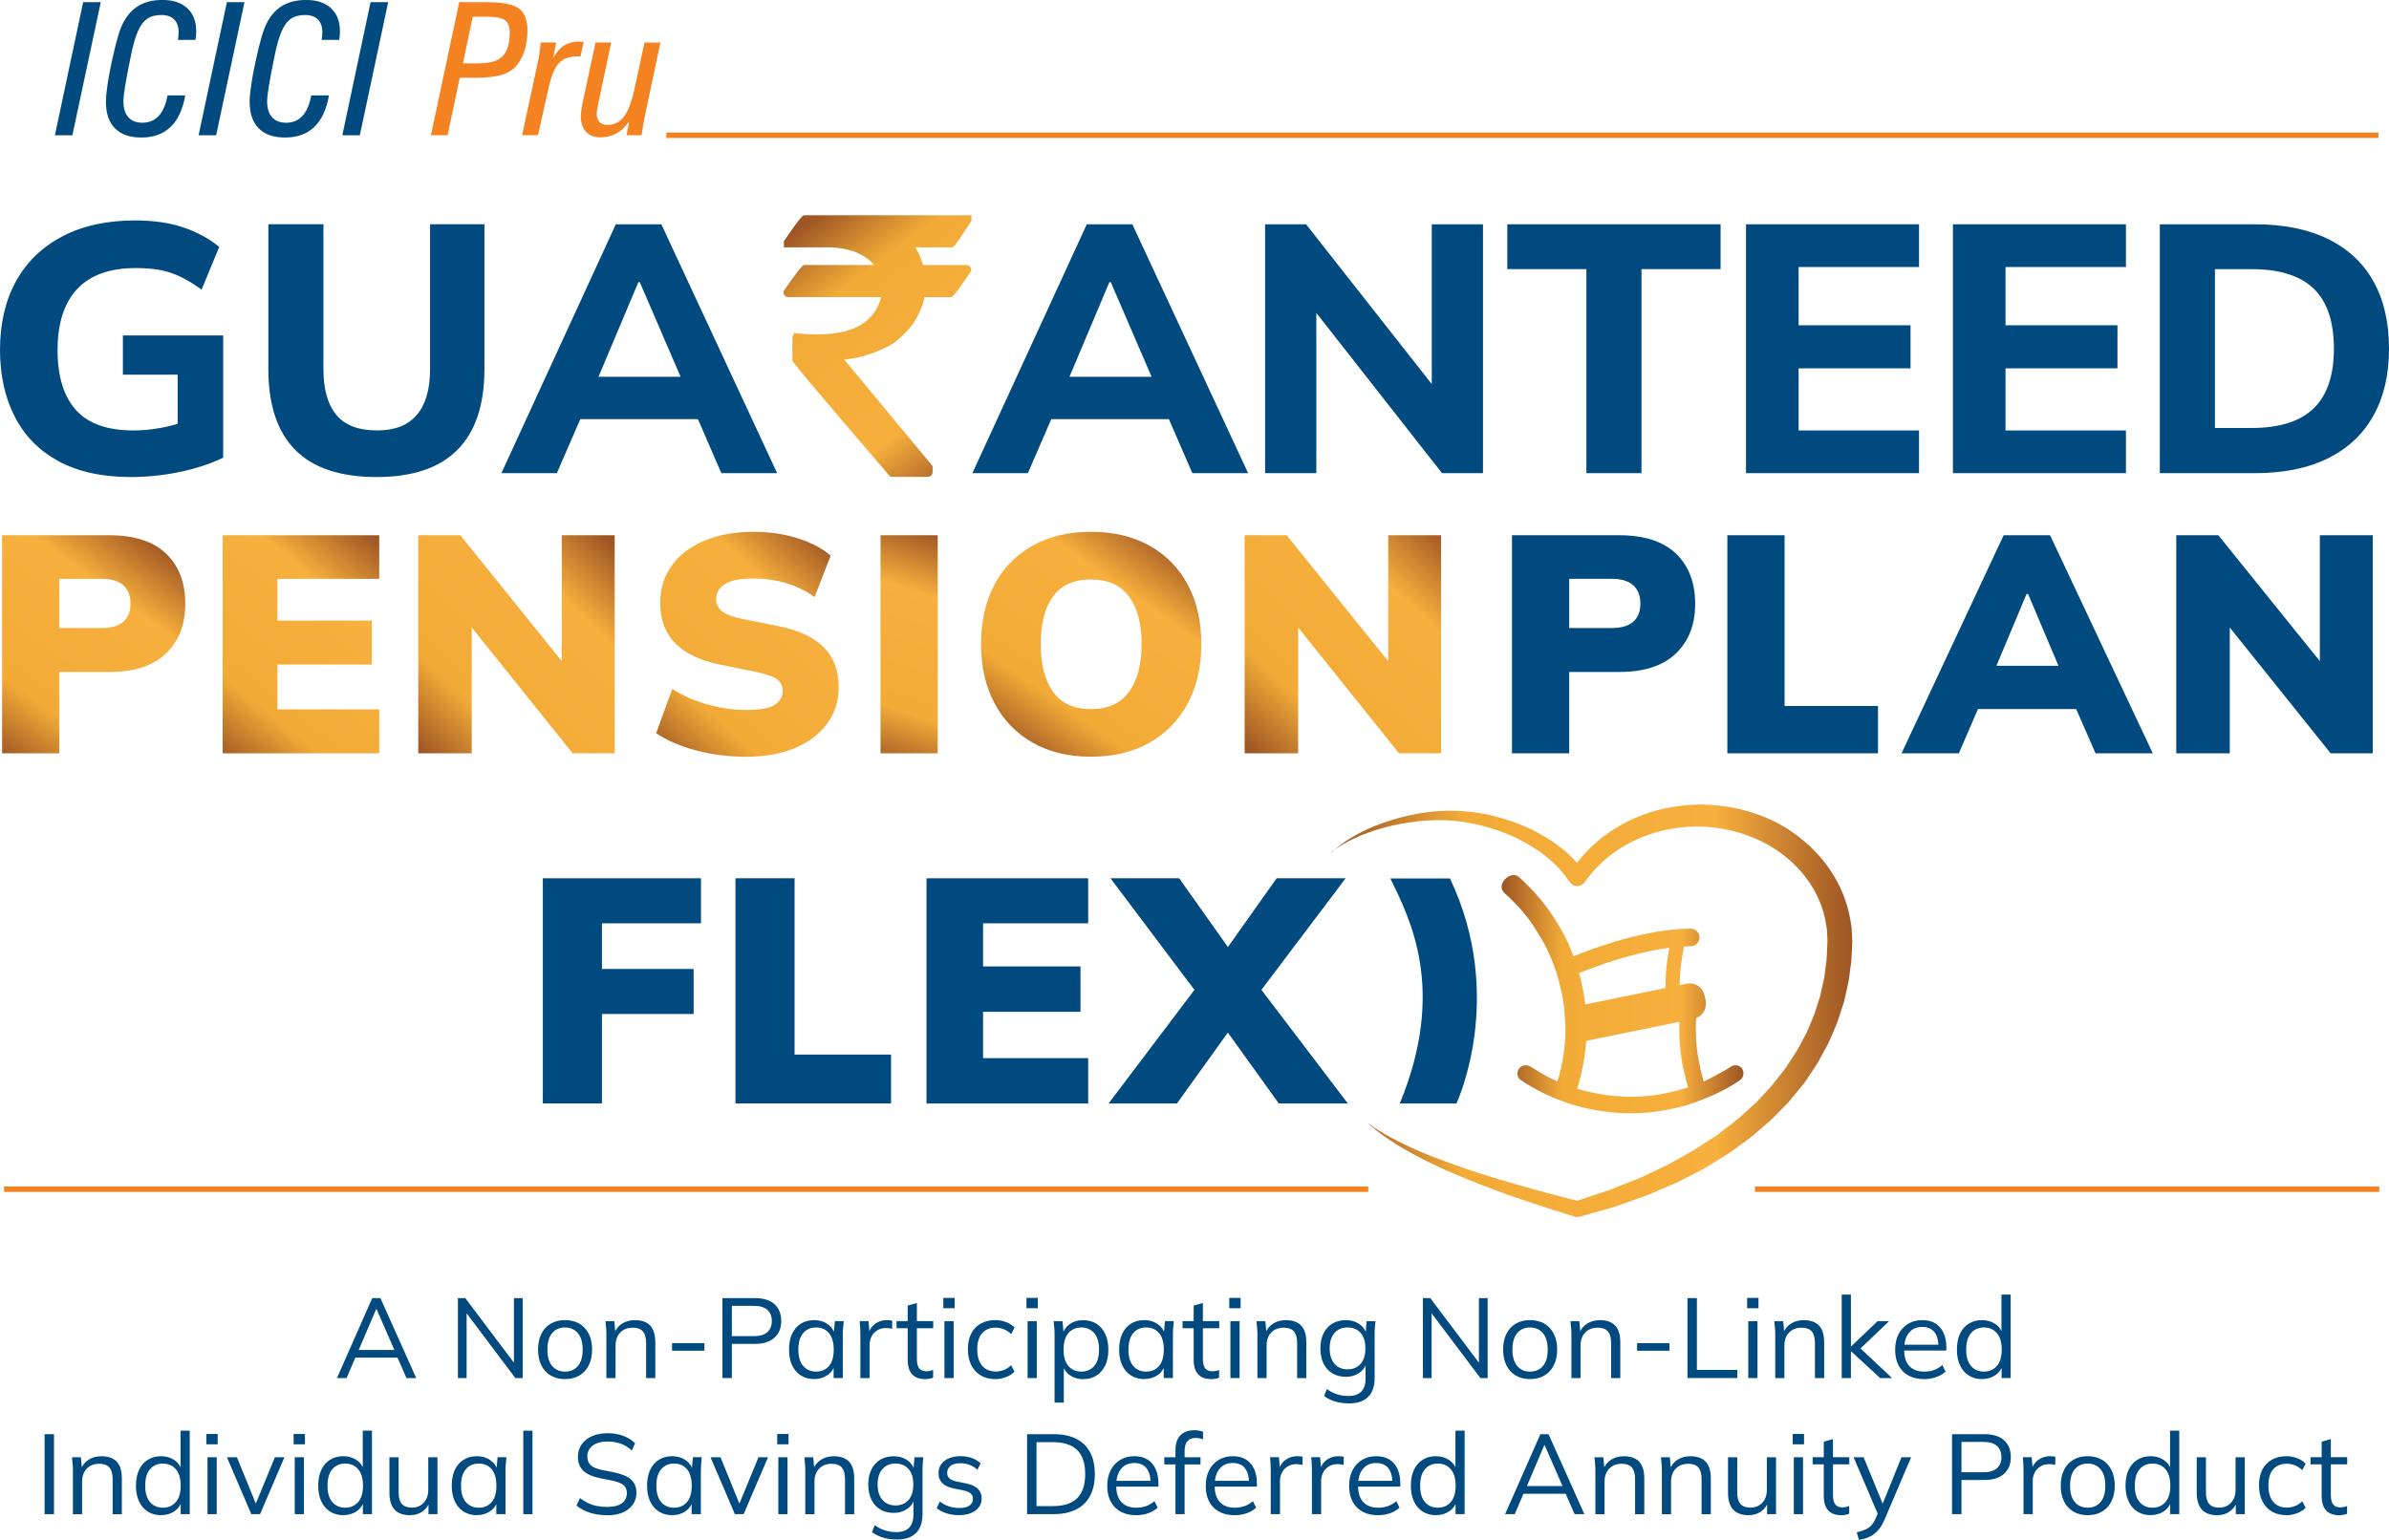 <?xml version="1.0" encoding="UTF-8"?>
<svg id="Layer_1" xmlns="http://www.w3.org/2000/svg" xmlns:xlink="http://www.w3.org/1999/xlink" viewBox="0 0 568.61 366.62">
  <defs>
    <style>
      .cls-1 {
        fill: url(#linear-gradient-2);
      }

      .cls-2 {
        fill: url(#linear-gradient-10);
      }

      .cls-3 {
        fill: #004a80;
      }

      .cls-4 {
        fill: url(#linear-gradient-4);
      }

      .cls-5 {
        fill: url(#linear-gradient-3);
      }

      .cls-6 {
        fill: url(#linear-gradient-5);
      }

      .cls-7 {
        fill: url(#linear-gradient-8);
      }

      .cls-8 {
        fill: url(#linear-gradient-7);
      }

      .cls-9 {
        fill: url(#linear-gradient-9);
      }

      .cls-10 {
        fill: url(#linear-gradient-6);
      }

      .cls-11 {
        fill: #f58220;
      }

      .cls-12 {
        fill: url(#linear-gradient);
      }
    </style>
    <linearGradient id="linear-gradient" x1="316.98" y1="240.66" x2="440.85" y2="240.66" gradientUnits="userSpaceOnUse">
      <stop offset="0" stop-color="#9d5524"/>
      <stop offset=".25" stop-color="#f2ab37"/>
      <stop offset=".74" stop-color="#f7af3d"/>
      <stop offset="1" stop-color="#9d5524"/>
    </linearGradient>
    <linearGradient id="linear-gradient-2" x1="357.42" y1="236.7" x2="415.04" y2="236.7" xlink:href="#linear-gradient"/>
    <linearGradient id="linear-gradient-3" x1="195.77" y1="49.83" x2="239.06" y2="107.55" gradientUnits="userSpaceOnUse">
      <stop offset="0" stop-color="#9d5524"/>
      <stop offset=".25" stop-color="#f2ab37"/>
      <stop offset=".74" stop-color="#f7af3d"/>
      <stop offset="1" stop-color="#9d5524"/>
    </linearGradient>
    <linearGradient id="linear-gradient-4" x1="-5.34" y1="176.4" x2="32.3" y2="124.85" xlink:href="#linear-gradient-3"/>
    <linearGradient id="linear-gradient-5" x1="50.59" y1="179.54" x2="91.09" y2="129.22" xlink:href="#linear-gradient-3"/>
    <linearGradient id="linear-gradient-6" x1="98.89" y1="178.05" x2="146.14" y2="129.57" xlink:href="#linear-gradient-3"/>
    <linearGradient id="linear-gradient-7" x1="155.27" y1="179.15" x2="198.84" y2="130.67" xlink:href="#linear-gradient-3"/>
    <linearGradient id="linear-gradient-8" x1="207" y1="181.72" x2="224.97" y2="127.45" xlink:href="#linear-gradient-3"/>
    <linearGradient id="linear-gradient-9" x1="241.61" y1="179.09" x2="277.81" y2="127.54" xlink:href="#linear-gradient-3"/>
    <linearGradient id="linear-gradient-10" x1="296.47" y1="178.03" x2="344.31" y2="127.13" xlink:href="#linear-gradient-3"/>
  </defs>
  <g>
    <rect class="cls-11" x=".97" y="282.48" width="324.7" height="1.29"/>
    <rect class="cls-11" x="417.7" y="282.48" width="148.59" height="1.29"/>
  </g>
  <g>
    <path class="cls-12" d="M316.98,202.94c.99-.92,2.03-1.8,3.17-2.55,1.11-.78,2.3-1.45,3.51-2.1.6-.32,1.22-.61,1.84-.91l1.89-.8c1.28-.5,2.57-.96,3.88-1.36,1.31-.4,2.64-.76,3.98-1.06,1.34-.3,2.7-.55,4.06-.73,1.37-.2,2.75-.31,4.14-.38l.55-.02h.51s1.01,0,1.01,0c.66-.02,1.37.03,2.08.07.71.03,1.41.08,2.1.17.69.08,1.39.13,2.07.26.69.12,1.38.21,2.06.35l2.04.47c1.34.36,2.69.75,4.01,1.22.67.21,1.31.49,1.97.74l.98.39.96.45c1.28.57,2.53,1.25,3.75,1.96.6.37,1.22.73,1.81,1.13.58.41,1.17.81,1.74,1.24l1.67,1.36,1.58,1.49.99,1.1.05-.06c1.87-2.41,4.06-4.57,6.5-6.38,3.19-2.43,6.82-4.25,10.62-5.52,3.82-1.22,7.81-1.85,11.81-1.93,3.82-.02,8.09.53,11.89,1.66,3.87,1.13,7.59,2.85,10.89,5.25,3.31,2.37,6.24,5.3,8.54,8.72,2.3,3.41,3.94,7.31,4.7,11.4.18,1.02.39,2.04.41,3.09l.09,1.55.02.39v.19s.02.05.02.05v.17s0,.09,0,.09l-.03.7c-.1,1.89-.09,3.67-.43,5.75l-.41,3.01c-.2.98-.43,1.93-.64,2.9l-.33,1.44-.17.72-.23.71-.92,2.82-.47,1.41-.58,1.36-1.17,2.72-.29.68-.35.65-.7,1.3-1.41,2.59c-1.04,1.66-2.17,3.28-3.25,4.91-1.23,1.53-2.47,3.04-3.72,4.54l-4.09,4.19-4.41,3.82c-1.51,1.21-3.11,2.3-4.66,3.46-.4.28-.78.58-1.18.84l-1.23.76-2.46,1.52c-.83.49-1.62,1.04-2.47,1.49l-2.56,1.32c-1.72.85-3.38,1.81-5.17,2.51l-5.27,2.26c-1.79.66-3.59,1.28-5.38,1.92l-2.69.95-2.74.79-5.48,1.54h-.04c-.15.05-.32.07-.47.07h-.17c-.14,0-.28-.03-.41-.07-4.35-1.33-8.69-2.71-13-4.18-2.16-.73-4.3-1.5-6.43-2.31-2.14-.79-4.26-1.62-6.37-2.49-1.05-.44-2.11-.86-3.15-1.32-1.05-.46-2.1-.89-3.12-1.39-1.03-.49-2.07-.95-3.09-1.48-1.01-.53-2.05-1-3.04-1.57-1-.56-2.02-1.07-2.99-1.67-.98-.58-1.96-1.17-2.9-1.83-.47-.32-.95-.62-1.41-.96l-1.36-1.03-.68-.52-.65-.56-1.28-1.12,1.38.99.69.49.73.44,1.44.89c.49.28.99.54,1.49.81.98.55,2,1.03,3.01,1.53,1,.52,2.05.95,3.07,1.42,1.02.47,2.08.87,3.12,1.3,1.04.44,2.1.81,3.16,1.21,1.05.41,2.12.77,3.17,1.16,1.06.39,2.13.74,3.2,1.1,2.14.72,4.29,1.4,6.45,2.05,1.08.33,2.16.66,3.25.96l3.25.94c4.16,1.19,8.35,2.29,12.55,3.34l4.86-1.63,2.63-.86,2.57-1.01c1.71-.68,3.43-1.34,5.13-2.05l4.98-2.36c1.69-.73,3.24-1.71,4.84-2.58l2.39-1.34c.8-.45,1.54-.98,2.31-1.47l2.29-1.49,1.14-.74c.37-.26.72-.55,1.08-.82,1.43-1.12,2.91-2.18,4.29-3.34l4.01-3.63,3.68-3.94,3.32-4.21c.97-1.5,1.98-2.97,2.92-4.48l1.25-2.35.63-1.18.31-.59.26-.61,1.03-2.45.52-1.23.41-1.27.8-2.53.2-.64.14-.65.29-1.3c.18-.86.39-1.73.56-2.59l.33-2.56c.3-1.63.27-3.61.38-5.46l.03-.7v-.09s0-.16,0,.09v-.04s-.01-.15-.01-.15l-.02-.31-.07-1.25c0-.84-.17-1.66-.31-2.48-.58-3.28-1.87-6.43-3.74-9.25-1.86-2.82-4.28-5.29-7.05-7.3-2.77-2.03-5.92-3.54-9.21-4.6-3.36-1.05-6.58-1.58-10.25-1.67-3.49-.01-6.99.46-10.33,1.45-3.32,1.03-6.56,2.46-9.4,4.48-2.88,1.97-5.37,4.47-7.38,7.31l-.06.08c-.4.57-1.05.87-1.7.86h-.07c-.72-.01-1.35-.37-1.74-.92l-.02-.02-1.06-1.51-1.19-1.43-1.31-1.35-1.41-1.27c-.49-.41-1-.79-1.5-1.19-.5-.39-1.05-.73-1.58-1.1-1.08-.7-2.18-1.38-3.33-1.96l-.86-.46-.89-.41c-.59-.27-1.17-.56-1.79-.78-1.2-.5-2.44-.92-3.68-1.33-1.26-.36-2.52-.71-3.79-.99-.64-.17-1.29-.25-1.93-.37-.65-.13-1.29-.22-1.93-.29-1.23-.18-2.69-.25-3.94-.3-1.31-.02-2.63,0-3.95.1-1.32.08-2.64.24-3.96.43-1.32.18-2.63.44-3.93.72-1.3.29-2.59.64-3.87,1.03l-1.9.64c-.62.24-1.26.46-1.87.72-1.23.52-2.46,1.06-3.63,1.73-1.19.63-2.29,1.4-3.37,2.23Z"/>
    <path class="cls-1" d="M414.78,254.59c-.36-.61-1-.98-1.72-.98-.38,0-.74.1-1.03.29l-.39.25c-.43.28-.86.56-1.3.8-1.17.65-2.38,1.3-3.7,1.99-.35.18-.71.34-1.08.5l-.07.03c-.04-.16-.09-.31-.13-.46-.19-.67-.37-1.31-.52-1.95-.19-.86-.36-1.72-.52-2.6l-.14-.74c-.08-.44-.15-.86-.2-1.21v-.02s0-.1,0-.1c-.02-.13-.04-.27-.06-.39-.06-.53-.1-1-.13-1.38-.18-2.35-.21-4.27-.1-6.06,0-.16,0-.18.24-.29,1.12-.52,1.81-1.41,2.04-2.65.2-1.09-.11-2.09-.41-3.06-.5-1.64-2.18-2.68-3.97-2.39-.39.06-.78.14-1.17.23l-.63.13c-.02-3.46.61-7.14,1.02-9.19.54-.03,1.07-.05,1.59-.05,1.16-.01,2.1-.96,2.09-2.12,0-1.16-.95-2.09-2.1-2.09h-.02c-10.58.08-22.59,4.44-27.89,6.59-.28-.74-.57-1.49-.87-2.24-.66-1.63-1.54-3.35-2.68-5.25-1.31-2.21-2.75-4.25-4.28-6.08-1.56-1.87-3.28-3.65-5.11-5.29-.52-.46-1.14-.6-1.83-.41-.75.2-1.38.67-1.86,1.39-.71,1.08-.57,2.16.4,2.99.97.83,1.86,1.76,2.73,2.66,1.41,1.47,2.66,3,3.7,4.55,1.06,1.59,1.96,3.05,2.74,4.45.71,1.28,1.32,2.67,1.84,3.87.48,1.14.9,2.28,1.25,3.41.39,1.26.74,2.6,1.07,4.08.3,1.33.5,2.5.63,3.56.13,1.11.2,2.26.28,3.37l.11,1.69c0,4.62-.62,8.9-1.89,13.05-.19-.1-.39-.19-.59-.28-.79-.37-1.54-.73-2.27-1.13-.91-.5-1.82-1.05-2.7-1.59l-.99-.59c-.86-.52-2.05-.27-2.64.54-.3.41-.42.98-.33,1.51.08.48.33.88.69,1.14.77.54,1.56,1.05,2.35,1.5,2.01,1.17,3.9,2.11,5.79,2.88l.68.27v.02s2.09.76,2.09.76c.07.03.15.06.21.08l.19.06h0l.56.18c.21.07.41.13.6.18l.16.05c.16.05.32.1.48.14l.28.07c.89.25,1.81.5,2.73.7,1.1.23,2.2.42,3.24.56l.35.04c1.39.18,2.82.37,4.24.44.76.03,1.54.05,2.29.05h0c2.02,0,4.04-.13,6-.4,1.59-.22,3.19-.51,4.76-.87,1.58-.36,2.99-.77,4.3-1.23,1.73-.62,3.46-1.32,5.13-2.08,1.89-.86,3.78-1.92,5.76-3.25.87-.59,1.16-1.77.64-2.65ZM375.39,259.21l.2-.69c.23-.78.47-1.58.65-2.39.4-1.76.67-3.12.87-4.4.14-.87.23-1.75.31-2.61.05-.46.09-.93.12-1.31.9-.2,1.8-.38,2.71-.56l1.75-.35c.79-.15,1.57-.31,2.36-.47.44-.09.88-.19,1.32-.28.49-.1.98-.21,1.47-.31.59-.12,1.17-.24,1.76-.35l2.64-.54c.54-.11,1.08-.22,1.62-.34l1.58-.32c.74-.15,1.47-.3,2.21-.44.66-.14,1.33-.28,1.99-.42l.77-.17c-.09,2.63.02,5.1.33,7.54.02.15.05.36.08.59l.16,1.13.02-.02c0,.05.02.1.03.15h-.03s.14.76.14.76c.05.28.1.56.16.84l.14.6s.02.09.03.1c.25,1.04.5,2.09.76,3.13.06.27.16.52.25.79v.02c-.43.12-.87.25-1.3.37-1.02.29-2.08.58-3.12.83-1.11.26-2.29.48-3.53.64-2.66.35-5.04.47-7.44.34-1.58-.09-2.99-.22-4.31-.39-1.36-.19-2.75-.49-3.98-.75-.66-.14-1.34-.33-1.99-.51l-.75-.21s0,0,0,0ZM396.44,235.21c-.59.12-1.18.25-1.78.37l-3.12.64c-.52.11-1.04.21-1.57.32-.49.1-.97.21-1.46.3-.51.11-1.02.22-1.53.32l-9.7,1.98c-.02-.15-.03-.3-.04-.45-.04-.35-.07-.71-.13-1.05l-.11-.6c-.2-1.18-.42-2.4-.69-3.58-.14-.59-.29-1.18-.47-1.79,4.09-1.66,12.9-4.93,21.47-6.02-.45,2.41-.98,6.06-.88,9.54Z"/>
    <path class="cls-3" d="M330.92,209.14c4.63,9.54,13.46,26.37,2.25,53.57h13.48s11.92-25.25-1.54-53.57h-14.18Z"/>
  </g>
  <rect class="cls-11" x="158.59" y="31.56" width="407.51" height="1.29"/>
  <g>
    <g>
      <path class="cls-3" d="M13.07,32.2L19.79.52h4.19l-6.75,31.69h-4.17Z"/>
      <path class="cls-3" d="M44.09,22.71c-.59,3.34-1.75,5.84-3.5,7.52-1.75,1.68-4.07,2.51-6.96,2.51-2.74,0-4.82-.73-6.26-2.18-1.44-1.45-2.16-3.56-2.16-6.33,0-1.02.12-2.35.37-4.01.24-1.65.59-3.54,1.05-5.66.52-2.39,1-4.34,1.44-5.84.44-1.5.89-2.65,1.33-3.44.96-1.79,2.2-3.12,3.72-3.99,1.52-.87,3.37-1.3,5.56-1.3,2.52,0,4.49.66,5.9,1.97,1.41,1.31,2.12,3.13,2.12,5.47,0,.37-.01.72-.04,1.05-.03.33-.07.67-.13,1.01h-4.19c.06-.3.1-.6.13-.89.03-.29.04-.6.04-.91,0-1.33-.35-2.35-1.06-3.06-.71-.71-1.73-1.06-3.06-1.06s-2.5.3-3.36.9c-.87.6-1.61,1.6-2.22,3.01-.29.6-.58,1.44-.88,2.51s-.59,2.34-.88,3.78c-.62,3.01-1.05,5.31-1.3,6.9-.25,1.59-.38,2.75-.38,3.48,0,1.63.39,2.89,1.17,3.76.78.87,1.9,1.31,3.36,1.31,1.59,0,2.89-.55,3.89-1.64,1-1.1,1.7-2.72,2.08-4.87h4.23Z"/>
      <path class="cls-3" d="M47.27,32.2L54,.52h4.19l-6.75,31.69h-4.17Z"/>
      <path class="cls-3" d="M78.3,22.71c-.59,3.34-1.75,5.84-3.5,7.52-1.75,1.68-4.07,2.51-6.96,2.51-2.74,0-4.82-.73-6.26-2.18-1.44-1.45-2.16-3.56-2.16-6.33,0-1.02.12-2.35.37-4.01.24-1.65.59-3.54,1.05-5.66.52-2.39,1-4.34,1.44-5.84.44-1.5.89-2.65,1.33-3.44.96-1.79,2.2-3.12,3.72-3.99,1.52-.87,3.37-1.3,5.56-1.3,2.52,0,4.49.66,5.9,1.97,1.41,1.31,2.12,3.13,2.12,5.47,0,.37-.01.72-.04,1.05-.03.33-.07.67-.13,1.01h-4.19c.06-.3.1-.6.13-.89.03-.29.04-.6.04-.91,0-1.33-.35-2.35-1.06-3.06-.71-.71-1.73-1.06-3.06-1.06s-2.5.3-3.36.9c-.87.6-1.61,1.6-2.22,3.01-.29.6-.58,1.44-.88,2.51s-.59,2.34-.88,3.78c-.62,3.01-1.05,5.31-1.3,6.9-.25,1.59-.38,2.75-.38,3.48,0,1.63.39,2.89,1.17,3.76.78.87,1.9,1.31,3.36,1.31,1.59,0,2.89-.55,3.89-1.64,1-1.1,1.7-2.72,2.08-4.87h4.23Z"/>
      <path class="cls-3" d="M81.48,32.2L88.2.52h4.19l-6.75,31.69h-4.17Z"/>
      <path class="cls-11" d="M102.57,32.2L109.3.52h6.51c3.75,0,6.31.5,7.68,1.49,1.37,1,2.05,2.75,2.05,5.25,0,1.63-.2,3.14-.61,4.52-.41,1.38-1,2.57-1.77,3.58-.87,1.13-2.08,1.94-3.61,2.43-1.53.49-3.75.73-6.64.73h-3.48l-2.9,13.69h-3.95ZM110.18,15.08h3.74c2.69,0,4.6-.57,5.71-1.7,1.12-1.13,1.68-3.03,1.68-5.69,0-1.36-.38-2.32-1.13-2.87-.75-.55-2.11-.83-4.07-.83h-3.59l-2.34,11.09Z"/>
      <path class="cls-11" d="M124.27,32.2l3.7-17.21c.14-.66.28-1.38.4-2.16.12-.78.24-1.69.35-2.72h3.65l-.67,3.7c.72-1.35,1.56-2.33,2.55-2.96.98-.63,2.14-.95,3.49-.95.21,0,.57.02,1.05.06.06.01.1.02.13.02l-.75,3.44h-.69c-1.95,0-3.43.54-4.44,1.61s-1.84,3.06-2.48,5.95l-2.51,11.21h-3.78Z"/>
      <path class="cls-11" d="M157.19,10.12l-3.61,17.04c-.13.57-.26,1.22-.39,1.96-.13.73-.29,1.76-.49,3.09h-3.57l.58-3.27c-.86,1.26-1.85,2.2-2.99,2.83-1.13.62-2.41.93-3.85.93s-2.6-.44-3.41-1.32c-.81-.88-1.21-2.13-1.21-3.75,0-.36.03-.79.1-1.3.06-.51.17-1.11.31-1.79l3.07-14.42h3.74l-3.12,14.74c-.11.57-.2,1.02-.25,1.34-.05.32-.08.59-.08.81,0,.9.22,1.58.66,2.04.44.46,1.07.69,1.9.69,1.66,0,2.99-.68,4-2.05,1-1.37,1.85-3.73,2.56-7.1l2.26-10.46h3.78Z"/>
    </g>
    <path class="cls-5" d="M226.99,58.69c.21-.17.56-.46,4.08-5.88l.15-.32v-1.24h-39.86q-.63,0-4.63,5.96l-.16.24v1.45h11.23c1.62,0,3.48.34,5.47.98,2.11.83,3.71,1.91,4.77,3.21h-16.67q-.58,0-4.71,5.99l-.17.24v.3c0,.64.48,1.12,1.12,1.12h22.09c-.07.41-.18.81-.35,1.21-1.94,5.16-6.84,7.67-15,7.67-1.75,0-3.3-.09-4.6-.27l-.73-.1-.43,1.06v5.57q0,.47,23.04,27.31l.29.33h8.89c.66,0,1.16-.48,1.16-1.11v-1.44l-19.44-23.45c-.75-.86-1.26-1.48-1.61-1.92,3.08-.24,6.29-1.16,9.53-2.71,2.19-.88,4.4-2.7,6.81-5.68,1.53-2.46,2.44-4.59,2.77-6.46h6.36q.59,0,4.6-6.01l.16-.24v-.29c0-.42-.25-.95-.96-1.1l-10.52-.02c-.4-1.54-1-2.95-1.78-4.2h8.85l.26-.22Z"/>
    <path class="cls-4" d="M.5,179.35v-51.92h25.48c5.99,0,10.5,1.46,13.55,4.38,3.05,2.92,4.57,6.88,4.57,11.89s-1.52,8.91-4.57,11.86c-3.05,2.95-7.56,4.42-13.55,4.42h-11.86v19.37H.5ZM14.12,149.52h10.09c2.31,0,4.02-.5,5.16-1.51,1.13-1,1.69-2.44,1.69-4.31s-.56-3.31-1.69-4.34c-1.13-1.03-2.85-1.55-5.16-1.55h-10.09v11.71Z"/>
    <path class="cls-6" d="M53,179.35v-51.92h37.26v10.38h-24.23v9.94h22.46v10.46h-22.46v10.68h24.23v10.46h-37.26Z"/>
    <path class="cls-10" d="M99.55,179.35v-51.92h10.01l26.29,32.62h-2.14v-32.62h12.59v51.92h-10.01l-26.14-32.62h2.13v32.62h-12.74Z"/>
    <path class="cls-8" d="M177.53,180.16c-4.17,0-8.14-.5-11.89-1.51-3.76-1.01-6.91-2.37-9.47-4.09l3.83-10.53c1.62,1.03,3.39,1.92,5.3,2.65,1.91.73,3.91,1.31,6,1.73,2.08.42,4.21.63,6.37.63,3.24,0,5.49-.41,6.74-1.25,1.25-.83,1.88-1.91,1.88-3.24,0-1.18-.42-2.1-1.25-2.76-.84-.66-2.41-1.24-4.71-1.73l-8.98-1.84c-4.76-.98-8.32-2.69-10.68-5.12-2.36-2.43-3.53-5.61-3.53-9.54,0-3.43.92-6.42,2.76-8.95,1.84-2.53,4.43-4.49,7.77-5.89,3.34-1.4,7.24-2.1,11.71-2.1,3.68,0,7.14.5,10.38,1.51,3.24,1.01,5.89,2.39,7.95,4.16l-3.83,9.87c-1.96-1.42-4.17-2.52-6.63-3.28-2.46-.76-5.18-1.14-8.18-1.14s-4.99.43-6.44,1.29c-1.45.86-2.17,2.07-2.17,3.65,0,1.08.43,2,1.29,2.76.86.76,2.44,1.39,4.75,1.88l8.84,1.77c4.76.93,8.33,2.6,10.71,5.01,2.38,2.41,3.57,5.55,3.57,9.43,0,3.34-.92,6.26-2.76,8.76-1.84,2.5-4.41,4.45-7.69,5.82-3.29,1.37-7.17,2.06-11.63,2.06Z"/>
    <path class="cls-7" d="M209.57,179.35v-51.92h13.62v51.92h-13.62Z"/>
    <path class="cls-9" d="M233.5,153.35c0-5.4,1.05-10.1,3.16-14.1,2.11-4,5.13-7.11,9.06-9.32,3.93-2.21,8.57-3.31,13.92-3.31s10.06,1.1,13.99,3.31c3.93,2.21,6.96,5.32,9.1,9.32,2.14,4,3.2,8.7,3.2,14.1s-1.07,10.04-3.2,14.06c-2.13,4.03-5.17,7.16-9.1,9.39-3.93,2.24-8.59,3.35-13.99,3.35s-9.98-1.12-13.88-3.35c-3.9-2.23-6.92-5.36-9.06-9.39-2.14-4.03-3.2-8.71-3.2-14.06ZM247.71,153.35c0,4.86.98,8.65,2.95,11.38,1.96,2.72,4.96,4.09,8.98,4.09s7.05-1.36,9.06-4.09c2.01-2.73,3.02-6.52,3.02-11.38s-1.01-8.64-3.02-11.34c-2.01-2.7-5.04-4.05-9.06-4.05s-7.02,1.34-8.98,4.01c-1.96,2.68-2.95,6.47-2.95,11.38Z"/>
    <path class="cls-2" d="M296.24,179.35v-51.92h10.01l26.29,32.62h-2.13v-32.62h12.59v51.92h-10.02l-26.14-32.62h2.14v32.62h-12.74Z"/>
    <g>
      <path class="cls-3" d="M359.87,179.35v-51.92h25.48c5.99,0,10.51,1.46,13.55,4.38,3.04,2.92,4.57,6.89,4.57,11.89s-1.52,8.91-4.57,11.86c-3.04,2.95-7.56,4.42-13.55,4.42h-11.86v19.37h-13.62ZM373.49,149.52h10.09c2.31,0,4.03-.5,5.16-1.51,1.13-1.01,1.69-2.44,1.69-4.31s-.56-3.31-1.69-4.35c-1.13-1.03-2.85-1.55-5.16-1.55h-10.09v11.71Z"/>
      <path class="cls-3" d="M411.13,179.35v-51.92h13.62v40.65h22.24v11.27h-35.86Z"/>
      <path class="cls-3" d="M452.59,179.35l24.3-51.92h11.05l24.45,51.92h-13.62l-6.26-14.29,5.23,3.75h-30.49l5.16-3.75-6.19,14.29h-13.62ZM482.34,141.42l-8.62,20.55-2.06-3.46h21.58l-1.84,3.46-8.69-20.55h-.37Z"/>
      <path class="cls-3" d="M517.98,179.35v-51.92h10.01l26.29,32.62h-2.13v-32.62h12.59v51.92h-10.02l-26.14-32.62h2.13v32.62h-12.74Z"/>
    </g>
    <g>
      <path class="cls-3" d="M31.09,113.57c-6.78,0-12.48-1.25-17.1-3.74-4.62-2.49-8.11-6.02-10.46-10.59-2.35-4.57-3.53-9.9-3.53-16.01s1.27-11.71,3.82-16.3c2.55-4.59,6.23-8.15,11.05-10.67,4.82-2.52,10.59-3.78,17.31-3.78,4.31,0,8.11.55,11.39,1.64,3.28,1.09,6.15,2.65,8.61,4.66l-4.2,10.17c-1.79-1.29-3.47-2.31-5.04-3.07-1.57-.76-3.19-1.29-4.87-1.6-1.68-.31-3.61-.46-5.8-.46-6.16,0-10.8,1.67-13.91,5-3.11,3.33-4.66,8.17-4.66,14.5s1.46,11.04,4.37,14.29c2.91,3.25,7.48,4.87,13.7,4.87,2.07,0,4.2-.2,6.39-.59,2.18-.39,4.34-.98,6.47-1.76l-2.35,5.04v-15.97h-13.03v-9.33h23.87v29.08c-2.97,1.46-6.4,2.59-10.29,3.4-3.89.81-7.8,1.22-11.72,1.22Z"/>
      <path class="cls-3" d="M89.67,113.57c-8.69,0-15.16-2.16-19.41-6.47-4.26-4.31-6.39-10.73-6.39-19.25v-34.46h13.11v34.54c0,4.76,1.02,8.38,3.07,10.84,2.04,2.47,5.25,3.7,9.62,3.7s7.44-1.23,9.54-3.7c2.1-2.46,3.15-6.08,3.15-10.84v-34.54h12.94v34.46c0,8.52-2.14,14.93-6.43,19.25-4.29,4.31-10.69,6.47-19.2,6.47Z"/>
      <path class="cls-3" d="M119.34,112.65l27.23-59.25h10.84l27.56,59.25h-13.28l-7.14-16.47,5.13,3.61h-35.21l5.21-3.61-7.14,16.47h-13.19ZM151.94,67.18l-10.84,25.72-2.27-3.19h26.47l-1.93,3.19-11.09-25.72h-.34Z"/>
    </g>
    <g>
      <path class="cls-3" d="M231.44,112.65l27.23-59.25h10.84l27.56,59.25h-13.28l-7.14-16.47,5.13,3.61h-35.21l5.21-3.61-7.14,16.47h-13.19ZM264.04,67.18l-10.84,25.72-2.27-3.19h26.47l-1.93,3.19-11.09-25.72h-.34Z"/>
      <path class="cls-3" d="M301.11,112.65v-59.25h9.75l32.19,40.93h-2.27v-40.93h12.19v59.25h-9.75l-32.1-40.93h2.18v40.93h-12.19Z"/>
      <path class="cls-3" d="M377.58,112.65v-48.58h-18.82v-10.67h50.76v10.67h-18.83v48.58h-13.11Z"/>
      <path class="cls-3" d="M415.57,112.65v-59.25h41.18v10.17h-28.66v13.87h26.64v10.25h-26.64v14.79h28.66v10.17h-41.18Z"/>
      <path class="cls-3" d="M464.82,112.65v-59.25h41.18v10.17h-28.66v13.87h26.64v10.25h-26.64v14.79h28.66v10.17h-41.18Z"/>
      <path class="cls-3" d="M514.06,112.65v-59.25h22.61c6.89,0,12.72,1.18,17.48,3.53,4.76,2.35,8.36,5.73,10.8,10.13,2.44,4.4,3.66,9.71,3.66,15.93s-1.22,11.46-3.66,15.88c-2.44,4.43-6.04,7.83-10.8,10.21-4.76,2.38-10.59,3.57-17.48,3.57h-22.61ZM527.18,101.89h8.74c6.61,0,11.53-1.55,14.75-4.66,3.22-3.11,4.83-7.86,4.83-14.24s-1.61-11.21-4.83-14.29c-3.22-3.08-8.14-4.62-14.75-4.62h-8.74v37.82Z"/>
    </g>
  </g>
  <g>
    <path class="cls-3" d="M129.2,262.71v-53.61h37.64v10.72h-23.57v10.87h21.82v10.72h-21.82v21.29h-14.07Z"/>
    <path class="cls-3" d="M175.05,262.71v-53.61h14.07v41.97h22.96v11.63h-37.03Z"/>
    <path class="cls-3" d="M220.52,262.71v-53.61h38.48v10.72h-25.02v10.27h23.19v10.8h-23.19v11.03h25.02v10.8h-38.48Z"/>
    <path class="cls-3" d="M263.86,262.71l22.81-30.19v6.31l-22.36-29.73h16.35l13.84,19.54h-4.49l13.84-19.54h16.42l-22.43,29.73v-6.31l22.96,30.19h-16.43l-14.37-20h4.49l-14.37,20h-16.27Z"/>
  </g>
  <g>
    <path class="cls-3" d="M80.2,328.09l8.4-19.04h1.94l8.53,19.04h-2.32l-2.38-5.43,1,.57h-11.64l1.08-.57-2.32,5.43h-2.29ZM89.55,311.62l-4.37,10.26-.65-.49h10.04l-.49.49-4.48-10.26h-.05Z"/>
    <path class="cls-3" d="M108.99,328.09v-19.04h1.75l12.2,16.2h-.62v-16.2h2.08v19.04h-1.73l-12.2-16.2h.59v16.2h-2.08Z"/>
    <path class="cls-3" d="M134.47,328.33c-1.3,0-2.43-.28-3.39-.85s-1.71-1.38-2.23-2.43c-.52-1.05-.78-2.3-.78-3.74s.26-2.71.78-3.75c.52-1.04,1.26-1.85,2.23-2.42.96-.57,2.09-.85,3.39-.85s2.45.28,3.42.85c.96.57,1.71,1.37,2.24,2.42.53,1.04.8,2.29.8,3.75s-.27,2.69-.8,3.74c-.53,1.05-1.28,1.86-2.24,2.43s-2.1.85-3.42.85ZM134.47,326.55c1.3,0,2.32-.45,3.08-1.34.76-.89,1.13-2.19,1.13-3.9s-.38-3.04-1.15-3.93c-.77-.89-1.79-1.34-3.06-1.34s-2.29.45-3.05,1.34c-.76.89-1.13,2.2-1.13,3.93s.38,3.01,1.13,3.9c.76.89,1.77,1.34,3.05,1.34Z"/>
    <path class="cls-3" d="M144.33,328.09v-10.42c0-.5-.02-1.02-.07-1.55-.04-.53-.09-1.06-.15-1.58h2.11l.27,2.97h-.32c.4-1.04,1.03-1.84,1.9-2.39.87-.55,1.88-.82,3.04-.82,1.6,0,2.81.43,3.63,1.28.82.86,1.23,2.2,1.23,4.04v8.48h-2.19v-8.34c0-1.28-.26-2.21-.77-2.79-.51-.58-1.31-.88-2.39-.88-1.26,0-2.26.39-3,1.16-.74.77-1.11,1.81-1.11,3.1v7.75h-2.19Z"/>
    <path class="cls-3" d="M159.96,321.58v-1.81h7.7v1.81h-7.7Z"/>
    <path class="cls-3" d="M171.95,328.09v-19.04h7.75c2,0,3.54.48,4.62,1.44,1.08.96,1.62,2.3,1.62,4.01s-.54,3-1.62,3.98c-1.08.98-2.62,1.47-4.62,1.47h-5.51v8.13h-2.24ZM174.19,318.1h5.29c1.39,0,2.43-.31,3.15-.94s1.07-1.51,1.07-2.65-.36-2.04-1.07-2.67-1.76-.95-3.15-.95h-5.29v7.21Z"/>
    <path class="cls-3" d="M193.79,328.33c-1.21,0-2.26-.28-3.16-.85-.9-.57-1.6-1.37-2.09-2.42-.5-1.04-.74-2.29-.74-3.75s.25-2.74.74-3.78c.49-1.04,1.19-1.85,2.09-2.4.9-.56,1.95-.84,3.16-.84s2.28.31,3.17.93c.89.62,1.48,1.46,1.77,2.52h-.32l.3-3.21h2.11c-.05.52-.1,1.05-.15,1.58-.05.53-.07,1.05-.07,1.55v10.42h-2.19v-3.19h.3c-.29,1.06-.88,1.9-1.78,2.51s-1.94.92-3.13.92ZM194.23,326.55c1.3,0,2.32-.45,3.08-1.34.76-.89,1.13-2.19,1.13-3.9s-.38-3.04-1.13-3.93c-.76-.89-1.78-1.34-3.08-1.34s-2.3.45-3.06,1.34c-.77.89-1.15,2.2-1.15,3.93s.38,3.01,1.15,3.9c.76.89,1.79,1.34,3.06,1.34Z"/>
    <path class="cls-3" d="M204.78,328.09v-10.29c0-.54-.01-1.09-.04-1.65-.03-.56-.07-1.1-.12-1.62h2.11l.27,3.29-.38.03c.18-.81.49-1.48.94-2,.45-.52.98-.91,1.59-1.17.61-.26,1.25-.39,1.92-.39.27,0,.51,0,.71.03.21.02.4.06.58.13l-.03,1.94c-.27-.09-.52-.15-.74-.17-.23-.03-.48-.04-.77-.04-.79,0-1.48.19-2.07.57-.58.38-1.03.86-1.32,1.46s-.45,1.22-.45,1.89v7.99h-2.21Z"/>
    <path class="cls-3" d="M220.14,328.33c-1.33,0-2.35-.38-3.05-1.15-.7-.76-1.05-1.92-1.05-3.47v-7.48h-2.65v-1.7h2.65v-3.7l2.19-.62v4.32h3.89v1.7h-3.89v7.24c0,1.08.18,1.85.55,2.31.37.46.92.69,1.66.69.34,0,.65-.03.92-.09.27-.06.51-.14.73-.23v1.84c-.25.11-.55.19-.9.26-.35.06-.7.09-1.04.09Z"/>
    <path class="cls-3" d="M224.52,311.46v-2.46h2.7v2.46h-2.7ZM224.79,328.09v-13.55h2.19v13.55h-2.19Z"/>
    <path class="cls-3" d="M236.91,328.33c-1.33,0-2.49-.29-3.47-.86-.98-.58-1.74-1.39-2.27-2.46-.53-1.06-.8-2.32-.8-3.78s.27-2.73.81-3.77,1.3-1.82,2.28-2.36c.98-.54,2.13-.81,3.44-.81.86,0,1.71.15,2.52.46.82.31,1.5.74,2.04,1.3l-.78,1.57c-.54-.52-1.13-.91-1.77-1.16s-1.26-.38-1.88-.38c-1.4,0-2.49.44-3.27,1.32-.77.88-1.16,2.17-1.16,3.86s.39,2.97,1.16,3.89c.77.92,1.86,1.38,3.27,1.38.59,0,1.21-.12,1.85-.35.64-.23,1.24-.62,1.79-1.16l.78,1.54c-.56.58-1.25,1.02-2.08,1.32s-1.66.46-2.48.46Z"/>
    <path class="cls-3" d="M244.31,311.46v-2.46h2.7v2.46h-2.7ZM244.58,328.09v-13.55h2.19v13.55h-2.19Z"/>
    <path class="cls-3" d="M251,333.92v-16.25c0-.5-.02-1.02-.07-1.55-.04-.53-.09-1.06-.15-1.58h2.11l.3,3.21h-.32c.29-1.06.87-1.9,1.75-2.52.88-.62,1.93-.93,3.16-.93s2.28.28,3.17.84c.89.56,1.59,1.36,2.09,2.4s.76,2.3.76,3.78-.25,2.71-.74,3.75c-.5,1.04-1.19,1.85-2.09,2.42s-1.96.85-3.19.85-2.25-.31-3.13-.92-1.47-1.45-1.75-2.51h.3v9.02h-2.19ZM257.35,326.55c1.3,0,2.33-.45,3.09-1.34.76-.89,1.15-2.19,1.15-3.9s-.38-3.04-1.15-3.93c-.77-.89-1.8-1.34-3.09-1.34s-2.3.45-3.06,1.34c-.76.89-1.15,2.2-1.15,3.93s.38,3.01,1.15,3.9c.76.89,1.79,1.34,3.06,1.34Z"/>
    <path class="cls-3" d="M272.36,328.33c-1.21,0-2.26-.28-3.16-.85-.9-.57-1.6-1.37-2.09-2.42-.5-1.04-.74-2.29-.74-3.75s.25-2.74.74-3.78c.49-1.04,1.19-1.85,2.09-2.4.9-.56,1.95-.84,3.16-.84s2.28.31,3.17.93c.89.62,1.48,1.46,1.77,2.52h-.32l.3-3.21h2.11c-.05.52-.1,1.05-.15,1.58-.05.53-.07,1.05-.07,1.55v10.42h-2.19v-3.19h.3c-.29,1.06-.88,1.9-1.78,2.51s-1.94.92-3.13.92ZM272.79,326.55c1.3,0,2.32-.45,3.08-1.34.76-.89,1.13-2.19,1.13-3.9s-.38-3.04-1.13-3.93c-.76-.89-1.78-1.34-3.08-1.34s-2.3.45-3.06,1.34c-.77.89-1.15,2.2-1.15,3.93s.38,3.01,1.15,3.9c.76.89,1.79,1.34,3.06,1.34Z"/>
    <path class="cls-3" d="M288.21,328.33c-1.33,0-2.35-.38-3.05-1.15s-1.05-1.92-1.05-3.47v-7.48h-2.65v-1.7h2.65v-3.7l2.19-.62v4.32h3.89v1.7h-3.89v7.24c0,1.08.18,1.85.55,2.31s.92.69,1.66.69c.34,0,.65-.03.92-.09.27-.06.51-.14.73-.23v1.84c-.25.11-.55.19-.9.26-.35.06-.7.09-1.04.09Z"/>
    <path class="cls-3" d="M292.58,311.46v-2.46h2.7v2.46h-2.7ZM292.85,328.09v-13.55h2.19v13.55h-2.19Z"/>
    <path class="cls-3" d="M299.28,328.09v-10.42c0-.5-.02-1.02-.07-1.55-.04-.53-.09-1.06-.15-1.58h2.11l.27,2.97h-.32c.4-1.04,1.03-1.84,1.9-2.39.87-.55,1.88-.82,3.04-.82,1.6,0,2.81.43,3.63,1.28.82.86,1.23,2.2,1.23,4.04v8.48h-2.19v-8.34c0-1.28-.26-2.21-.77-2.79-.51-.58-1.31-.88-2.39-.88-1.26,0-2.26.39-3,1.16-.74.77-1.11,1.81-1.11,3.1v7.75h-2.19Z"/>
    <path class="cls-3" d="M321.07,334.11c-1.17,0-2.25-.14-3.24-.43s-1.88-.73-2.67-1.32l.65-1.65c.56.4,1.11.71,1.65.95.54.23,1.1.41,1.67.53.58.12,1.19.17,1.84.17,1.33,0,2.34-.35,3.02-1.05.68-.7,1.03-1.7,1.03-3v-3.97h.27c-.29,1.06-.88,1.9-1.78,2.52-.9.62-1.95.93-3.16.93s-2.32-.27-3.23-.82c-.91-.55-1.61-1.33-2.11-2.35-.5-1.02-.74-2.22-.74-3.6s.25-2.56.74-3.56,1.2-1.79,2.11-2.34c.91-.55,1.98-.82,3.23-.82s2.28.31,3.17.92c.89.61,1.48,1.46,1.77,2.54l-.27-.27.24-2.94h2.13c-.07.52-.13,1.05-.16,1.58-.04.53-.05,1.05-.05,1.55v10.34c0,2.02-.52,3.54-1.55,4.56-1.04,1.03-2.55,1.54-4.55,1.54ZM320.74,326.01c1.31,0,2.35-.44,3.11-1.31s1.13-2.1,1.13-3.69-.38-2.81-1.13-3.67-1.79-1.3-3.11-1.3-2.33.43-3.1,1.3c-.77.86-1.16,2.09-1.16,3.67s.39,2.81,1.16,3.69c.77.87,1.81,1.31,3.1,1.31Z"/>
    <path class="cls-3" d="M338.67,328.09v-19.04h1.75l12.2,16.2h-.62v-16.2h2.08v19.04h-1.73l-12.2-16.2h.59v16.2h-2.08Z"/>
    <path class="cls-3" d="M364.16,328.33c-1.3,0-2.43-.28-3.39-.85s-1.71-1.38-2.23-2.43c-.52-1.05-.78-2.3-.78-3.74s.26-2.71.78-3.75c.52-1.04,1.26-1.85,2.23-2.42.96-.57,2.09-.85,3.39-.85s2.45.28,3.42.85c.96.57,1.71,1.37,2.24,2.42.53,1.04.8,2.29.8,3.75s-.27,2.69-.8,3.74c-.53,1.05-1.28,1.86-2.24,2.43s-2.1.85-3.42.85ZM364.16,326.55c1.3,0,2.32-.45,3.08-1.34.76-.89,1.13-2.19,1.13-3.9s-.38-3.04-1.15-3.93c-.77-.89-1.79-1.34-3.06-1.34s-2.29.45-3.05,1.34c-.76.89-1.13,2.2-1.13,3.93s.38,3.01,1.13,3.9c.76.89,1.77,1.34,3.05,1.34Z"/>
    <path class="cls-3" d="M374.01,328.09v-10.42c0-.5-.02-1.02-.07-1.55-.04-.53-.09-1.06-.15-1.58h2.11l.27,2.97h-.32c.4-1.04,1.03-1.84,1.9-2.39.87-.55,1.88-.82,3.04-.82,1.6,0,2.81.43,3.63,1.28.82.86,1.23,2.2,1.23,4.04v8.48h-2.19v-8.34c0-1.28-.26-2.21-.77-2.79-.51-.58-1.31-.88-2.39-.88-1.26,0-2.26.39-3,1.16-.74.77-1.11,1.81-1.11,3.1v7.75h-2.19Z"/>
    <path class="cls-3" d="M389.65,321.58v-1.81h7.7v1.81h-7.7Z"/>
    <path class="cls-3" d="M401.64,328.09v-19.04h2.24v17.09h9.61v1.94h-11.85Z"/>
    <path class="cls-3" d="M415.84,311.46v-2.46h2.7v2.46h-2.7ZM416.11,328.09v-13.55h2.19v13.55h-2.19Z"/>
    <path class="cls-3" d="M422.53,328.09v-10.42c0-.5-.02-1.02-.07-1.55-.04-.53-.09-1.06-.15-1.58h2.11l.27,2.97h-.32c.4-1.04,1.03-1.84,1.9-2.39.87-.55,1.88-.82,3.04-.82,1.6,0,2.81.43,3.63,1.28.82.86,1.23,2.2,1.23,4.04v8.48h-2.19v-8.34c0-1.28-.26-2.21-.77-2.79-.51-.58-1.31-.88-2.39-.88-1.26,0-2.26.39-3,1.16-.74.77-1.11,1.81-1.11,3.1v7.75h-2.19Z"/>
    <path class="cls-3" d="M438.35,328.09v-19.87h2.19v12.34h.05l6.29-6.02h2.75l-7.42,7.07.05-1.11,8.07,7.59h-2.83l-6.91-6.37h-.05v6.37h-2.19Z"/>
    <path class="cls-3" d="M457.93,328.33c-2.12,0-3.8-.62-5.02-1.85-1.22-1.23-1.84-2.95-1.84-5.14,0-1.42.27-2.66.81-3.71.54-1.05,1.3-1.87,2.27-2.46.97-.58,2.09-.88,3.35-.88s2.29.26,3.13.78c.85.52,1.49,1.26,1.94,2.23s.68,2.1.68,3.42v.81h-10.5v-1.38h9.07l-.46.35c0-1.44-.32-2.57-.97-3.38-.65-.81-1.61-1.21-2.89-1.21-1.35,0-2.4.47-3.16,1.42-.76.95-1.13,2.22-1.13,3.82v.24c0,1.69.42,2.97,1.25,3.85s2.01,1.31,3.52,1.31c.81,0,1.57-.12,2.28-.36s1.39-.64,2.04-1.2l.76,1.54c-.59.58-1.35,1.02-2.25,1.34s-1.87.47-2.88.47Z"/>
    <path class="cls-3" d="M471.73,328.33c-1.19,0-2.23-.28-3.13-.85-.9-.57-1.6-1.37-2.09-2.42-.5-1.04-.74-2.29-.74-3.75s.25-2.74.74-3.78,1.19-1.85,2.09-2.4c.9-.56,1.94-.84,3.13-.84s2.28.31,3.17.92c.89.61,1.49,1.44,1.79,2.48h-.32v-9.48h2.19v19.87h-2.16v-3.24h.3c-.29,1.08-.88,1.93-1.78,2.55-.9.62-1.96.93-3.19.93ZM472.19,326.55c1.28,0,2.3-.45,3.08-1.34.77-.89,1.16-2.19,1.16-3.9s-.39-3.04-1.16-3.93c-.77-.89-1.8-1.34-3.08-1.34s-2.3.45-3.06,1.34c-.77.89-1.15,2.2-1.15,3.93s.38,3.01,1.15,3.9c.76.89,1.79,1.34,3.06,1.34Z"/>
    <path class="cls-3" d="M10.61,360.49v-19.04h2.24v19.04h-2.24Z"/>
    <path class="cls-3" d="M17.36,360.49v-10.42c0-.5-.02-1.02-.07-1.55-.04-.53-.09-1.06-.15-1.58h2.11l.27,2.97h-.32c.4-1.04,1.03-1.84,1.9-2.39.87-.55,1.89-.82,3.04-.82,1.6,0,2.81.43,3.63,1.28.82.86,1.23,2.2,1.23,4.04v8.48h-2.19v-8.34c0-1.28-.26-2.21-.77-2.79-.51-.58-1.31-.88-2.39-.88-1.26,0-2.26.39-3,1.16-.74.77-1.11,1.81-1.11,3.1v7.75h-2.19Z"/>
    <path class="cls-3" d="M38.32,360.73c-1.19,0-2.23-.28-3.13-.85-.9-.57-1.6-1.37-2.09-2.42-.5-1.04-.74-2.29-.74-3.75s.25-2.74.74-3.78c.49-1.04,1.19-1.85,2.09-2.4.9-.56,1.94-.84,3.13-.84s2.28.31,3.17.92c.89.61,1.49,1.44,1.8,2.48h-.32v-9.48h2.19v19.87h-2.16v-3.24h.3c-.29,1.08-.88,1.93-1.78,2.55-.9.62-1.96.93-3.19.93ZM38.77,358.95c1.28,0,2.3-.45,3.08-1.34.77-.89,1.16-2.19,1.16-3.9s-.39-3.04-1.16-3.93c-.77-.89-1.8-1.34-3.08-1.34s-2.3.45-3.06,1.34c-.77.89-1.15,2.2-1.15,3.93s.38,3.01,1.15,3.9c.76.89,1.79,1.34,3.06,1.34Z"/>
    <path class="cls-3" d="M49.11,343.86v-2.46h2.7v2.46h-2.7ZM49.39,360.49v-13.55h2.19v13.55h-2.19Z"/>
    <path class="cls-3" d="M59.81,360.49l-5.8-13.55h2.38l4.86,11.93h-.73l4.91-11.93h2.27l-5.8,13.55h-2.08Z"/>
    <path class="cls-3" d="M69.88,343.86v-2.46h2.7v2.46h-2.7ZM70.15,360.49v-13.55h2.19v13.55h-2.19Z"/>
    <path class="cls-3" d="M81.7,360.73c-1.19,0-2.23-.28-3.13-.85-.9-.57-1.6-1.37-2.09-2.42-.5-1.04-.74-2.29-.74-3.75s.25-2.74.74-3.78,1.19-1.85,2.09-2.4c.9-.56,1.94-.84,3.13-.84s2.28.31,3.17.92c.89.61,1.49,1.44,1.79,2.48h-.32v-9.48h2.19v19.87h-2.16v-3.24h.3c-.29,1.08-.88,1.93-1.78,2.55-.9.62-1.96.93-3.19.93ZM82.16,358.95c1.28,0,2.3-.45,3.08-1.34.77-.89,1.16-2.19,1.16-3.9s-.39-3.04-1.16-3.93c-.77-.89-1.8-1.34-3.08-1.34s-2.3.45-3.06,1.34c-.77.89-1.15,2.2-1.15,3.93s.38,3.01,1.15,3.9c.76.89,1.79,1.34,3.06,1.34Z"/>
    <path class="cls-3" d="M97.55,360.73c-1.6,0-2.81-.44-3.63-1.32-.82-.88-1.23-2.23-1.23-4.05v-8.42h2.19v8.37c0,1.24.25,2.16.76,2.74s1.29.88,2.35.88c1.19,0,2.14-.39,2.86-1.16.72-.77,1.08-1.81,1.08-3.11v-7.72h2.19v13.55h-2.13v-3.05h.35c-.38,1.04-.99,1.85-1.82,2.43s-1.82.86-2.96.86Z"/>
    <path class="cls-3" d="M113.51,360.73c-1.21,0-2.26-.28-3.16-.85-.9-.57-1.6-1.37-2.09-2.42-.5-1.04-.74-2.29-.74-3.75s.25-2.74.74-3.78c.49-1.04,1.19-1.85,2.09-2.4.9-.56,1.95-.84,3.16-.84s2.28.31,3.17.93c.89.62,1.48,1.46,1.77,2.52h-.32l.3-3.21h2.11c-.05.52-.1,1.05-.15,1.58-.05.53-.07,1.05-.07,1.55v10.42h-2.19v-3.19h.3c-.29,1.06-.88,1.9-1.78,2.51s-1.94.92-3.13.92ZM113.94,358.95c1.3,0,2.32-.45,3.08-1.34.76-.89,1.13-2.19,1.13-3.9s-.38-3.04-1.13-3.93c-.76-.89-1.78-1.34-3.08-1.34s-2.3.45-3.06,1.34c-.77.89-1.15,2.2-1.15,3.93s.38,3.01,1.15,3.9c.76.89,1.79,1.34,3.06,1.34Z"/>
    <path class="cls-3" d="M124.55,360.49v-19.87h2.19v19.87h-2.19Z"/>
    <path class="cls-3" d="M144.48,360.73c-1.53,0-2.9-.2-4.1-.59-1.21-.4-2.26-.96-3.16-1.7l.81-1.78c.63.47,1.26.86,1.9,1.17.64.31,1.33.55,2.07.7.74.15,1.57.23,2.48.23,1.6,0,2.79-.3,3.56-.89.77-.59,1.16-1.39,1.16-2.38,0-.85-.27-1.49-.81-1.94-.54-.45-1.48-.81-2.83-1.08l-2.83-.57c-1.75-.36-3.05-.95-3.9-1.75-.86-.81-1.28-1.91-1.28-3.29,0-1.13.29-2.12.88-2.97.58-.85,1.41-1.5,2.47-1.97,1.06-.47,2.29-.7,3.7-.7s2.58.2,3.7.61c1.12.41,2.07,1,2.86,1.77l-.78,1.73c-.85-.76-1.73-1.3-2.66-1.63s-1.98-.5-3.15-.5c-1.48,0-2.64.32-3.5.96-.86.64-1.28,1.51-1.28,2.61,0,.88.27,1.57.81,2.07.54.5,1.43.87,2.67,1.12l2.86.57c1.84.38,3.19.95,4.05,1.7s1.3,1.82,1.3,3.19c0,1.04-.28,1.97-.85,2.78-.57.81-1.37,1.44-2.42,1.89-1.04.45-2.29.67-3.73.67Z"/>
    <path class="cls-3" d="M160,360.73c-1.21,0-2.26-.28-3.16-.85-.9-.57-1.6-1.37-2.09-2.42-.5-1.04-.74-2.29-.74-3.75s.25-2.74.74-3.78,1.19-1.85,2.09-2.4c.9-.56,1.95-.84,3.16-.84s2.28.31,3.17.93c.89.62,1.48,1.46,1.77,2.52h-.32l.3-3.21h2.11c-.05.52-.1,1.05-.15,1.58-.04.53-.07,1.05-.07,1.55v10.42h-2.19v-3.19h.3c-.29,1.06-.88,1.9-1.78,2.51-.9.61-1.94.92-3.13.92ZM160.43,358.95c1.3,0,2.32-.45,3.08-1.34.76-.89,1.13-2.19,1.13-3.9s-.38-3.04-1.13-3.93c-.76-.89-1.78-1.34-3.08-1.34s-2.3.45-3.06,1.34c-.77.89-1.15,2.2-1.15,3.93s.38,3.01,1.15,3.9c.76.89,1.79,1.34,3.06,1.34Z"/>
    <path class="cls-3" d="M174.91,360.49l-5.8-13.55h2.38l4.86,11.93h-.73l4.91-11.93h2.27l-5.81,13.55h-2.08Z"/>
    <path class="cls-3" d="M184.98,343.86v-2.46h2.7v2.46h-2.7ZM185.25,360.49v-13.55h2.19v13.55h-2.19Z"/>
    <path class="cls-3" d="M191.67,360.49v-10.42c0-.5-.02-1.02-.07-1.55-.04-.53-.09-1.06-.15-1.58h2.11l.27,2.97h-.32c.4-1.04,1.03-1.84,1.9-2.39.87-.55,1.88-.82,3.04-.82,1.6,0,2.81.43,3.63,1.28.82.86,1.23,2.2,1.23,4.04v8.48h-2.19v-8.34c0-1.28-.26-2.21-.77-2.79-.51-.58-1.31-.88-2.39-.88-1.26,0-2.26.39-3,1.16-.74.77-1.11,1.81-1.11,3.1v7.75h-2.19Z"/>
    <path class="cls-3" d="M213.46,366.51c-1.17,0-2.25-.14-3.24-.43s-1.88-.73-2.67-1.32l.65-1.65c.56.4,1.11.71,1.65.95.54.23,1.1.41,1.67.53.58.12,1.19.17,1.84.17,1.33,0,2.34-.35,3.02-1.05.68-.7,1.03-1.7,1.03-3v-3.97h.27c-.29,1.06-.88,1.9-1.78,2.52-.9.62-1.95.93-3.16.93s-2.32-.27-3.23-.82c-.91-.55-1.61-1.33-2.11-2.35-.5-1.02-.74-2.22-.74-3.6s.25-2.56.74-3.56,1.2-1.79,2.11-2.34c.91-.55,1.98-.82,3.23-.82s2.28.31,3.17.92c.89.61,1.48,1.46,1.77,2.54l-.27-.27.24-2.94h2.13c-.07.52-.13,1.05-.16,1.58-.04.53-.05,1.05-.05,1.55v10.34c0,2.02-.52,3.54-1.55,4.56-1.04,1.03-2.55,1.54-4.55,1.54ZM213.14,358.41c1.31,0,2.35-.44,3.11-1.31s1.13-2.1,1.13-3.69-.38-2.81-1.13-3.67-1.79-1.3-3.11-1.3-2.33.43-3.1,1.3c-.77.86-1.16,2.09-1.16,3.67s.39,2.81,1.16,3.69c.77.87,1.81,1.31,3.1,1.31Z"/>
    <path class="cls-3" d="M228.28,360.73c-1.08,0-2.09-.15-3.02-.45-.94-.3-1.71-.72-2.32-1.26l.76-1.54c.67.52,1.39.91,2.17,1.16s1.6.38,2.44.38c1.08,0,1.89-.19,2.44-.58.55-.39.82-.92.82-1.61,0-.52-.18-.94-.53-1.26-.35-.31-.92-.56-1.71-.74l-2.51-.51c-1.15-.25-2.02-.68-2.59-1.28-.58-.6-.86-1.37-.86-2.31,0-.79.21-1.49.62-2.09.41-.6,1.02-1.08,1.81-1.43s1.72-.53,2.78-.53c.99,0,1.9.15,2.74.45s1.53.72,2.09,1.28l-.78,1.51c-.54-.52-1.16-.91-1.85-1.17-.69-.26-1.41-.39-2.15-.39-1.06,0-1.86.21-2.39.63s-.8.98-.8,1.66c0,.52.17.95.5,1.28.33.33.85.58,1.55.74l2.51.51c1.22.27,2.14.69,2.74,1.26.6.57.91,1.33.91,2.28,0,.81-.23,1.52-.68,2.12-.45.6-1.08,1.07-1.88,1.39s-1.74.49-2.82.49Z"/>
    <path class="cls-3" d="M244.46,360.49v-19.04h6.32c2.11,0,3.89.36,5.35,1.09,1.46.73,2.57,1.8,3.32,3.21s1.13,3.15,1.13,5.2-.38,3.76-1.13,5.18-1.86,2.5-3.32,3.24c-1.46.74-3.24,1.11-5.35,1.11h-6.32ZM246.7,358.57h3.92c2.59,0,4.52-.63,5.78-1.9,1.26-1.27,1.89-3.17,1.89-5.71s-.63-4.46-1.89-5.72c-1.26-1.26-3.19-1.89-5.78-1.89h-3.92v15.23Z"/>
    <path class="cls-3" d="M270.4,360.73c-2.12,0-3.8-.62-5.02-1.85-1.22-1.23-1.84-2.95-1.84-5.14,0-1.42.27-2.66.81-3.71.54-1.05,1.3-1.87,2.27-2.46.97-.58,2.09-.88,3.35-.88s2.29.26,3.13.78c.85.52,1.49,1.26,1.94,2.23s.68,2.1.68,3.42v.81h-10.5v-1.38h9.07l-.46.35c0-1.44-.32-2.57-.97-3.38-.65-.81-1.61-1.21-2.89-1.21-1.35,0-2.4.47-3.16,1.42-.76.95-1.13,2.22-1.13,3.82v.24c0,1.69.42,2.97,1.25,3.85s2.01,1.31,3.52,1.31c.81,0,1.57-.12,2.28-.36s1.39-.64,2.04-1.2l.76,1.54c-.59.58-1.35,1.02-2.25,1.34s-1.87.47-2.88.47Z"/>
    <path class="cls-3" d="M279.77,360.49v-11.85h-2.65v-1.7h3.24l-.59.57v-2.27c0-1.53.39-2.7,1.16-3.51.77-.81,1.88-1.22,3.32-1.22.36,0,.73.03,1.12.09.39.06.71.15.96.26v1.81c-.22-.09-.48-.17-.8-.23-.32-.06-.63-.09-.96-.09-.56,0-1.04.11-1.43.34-.4.23-.69.56-.89,1.01s-.3,1.03-.3,1.73v1.97l-.35-.46h4.13v1.7h-3.78v11.85h-2.19Z"/>
    <path class="cls-3" d="M293.84,360.73c-2.12,0-3.8-.62-5.02-1.85-1.22-1.23-1.84-2.95-1.84-5.14,0-1.42.27-2.66.81-3.71.54-1.05,1.3-1.87,2.27-2.46.97-.58,2.09-.88,3.35-.88s2.29.26,3.13.78c.85.52,1.49,1.26,1.94,2.23.45.96.67,2.1.67,3.42v.81h-10.5v-1.38h9.07l-.46.35c0-1.44-.32-2.57-.97-3.38-.65-.81-1.61-1.21-2.89-1.21-1.35,0-2.4.47-3.16,1.42-.76.95-1.13,2.22-1.13,3.82v.24c0,1.69.42,2.97,1.26,3.85s2.01,1.31,3.52,1.31c.81,0,1.57-.12,2.28-.36s1.39-.64,2.04-1.2l.76,1.54c-.59.58-1.35,1.02-2.25,1.34-.91.31-1.87.47-2.88.47Z"/>
    <path class="cls-3" d="M302.45,360.49v-10.29c0-.54-.01-1.09-.04-1.65-.03-.56-.07-1.1-.12-1.62h2.11l.27,3.29-.38.03c.18-.81.49-1.48.94-2,.45-.52.98-.91,1.59-1.17.61-.26,1.25-.39,1.92-.39.27,0,.51,0,.71.03.21.02.4.06.58.13l-.03,1.94c-.27-.09-.52-.15-.74-.17-.23-.03-.48-.04-.77-.04-.79,0-1.48.19-2.07.57-.58.38-1.03.86-1.32,1.46s-.45,1.22-.45,1.89v7.99h-2.21Z"/>
    <path class="cls-3" d="M312.25,360.49v-10.29c0-.54-.01-1.09-.04-1.65-.03-.56-.07-1.1-.12-1.62h2.11l.27,3.29-.38.03c.18-.81.49-1.48.94-2,.45-.52.98-.91,1.59-1.17.61-.26,1.25-.39,1.92-.39.27,0,.51,0,.71.03.21.02.4.06.58.13l-.03,1.94c-.27-.09-.52-.15-.74-.17-.23-.03-.48-.04-.77-.04-.79,0-1.48.19-2.07.57-.58.38-1.03.86-1.32,1.46s-.45,1.22-.45,1.89v7.99h-2.21Z"/>
    <path class="cls-3" d="M327.97,360.73c-2.12,0-3.8-.62-5.02-1.85-1.22-1.23-1.84-2.95-1.84-5.14,0-1.42.27-2.66.81-3.71.54-1.05,1.3-1.87,2.27-2.46.97-.58,2.09-.88,3.35-.88s2.29.26,3.13.78c.85.52,1.49,1.26,1.94,2.23.45.96.67,2.1.67,3.42v.81h-10.5v-1.38h9.07l-.46.35c0-1.44-.32-2.57-.97-3.38-.65-.81-1.61-1.21-2.89-1.21-1.35,0-2.4.47-3.16,1.42-.76.95-1.13,2.22-1.13,3.82v.24c0,1.69.42,2.97,1.26,3.85s2.01,1.31,3.52,1.31c.81,0,1.57-.12,2.28-.36s1.39-.64,2.04-1.2l.76,1.54c-.59.58-1.35,1.02-2.25,1.34-.91.31-1.87.47-2.88.47Z"/>
    <path class="cls-3" d="M341.76,360.73c-1.19,0-2.23-.28-3.13-.85-.9-.57-1.6-1.37-2.09-2.42-.5-1.04-.74-2.29-.74-3.75s.25-2.74.74-3.78c.49-1.04,1.19-1.85,2.09-2.4.9-.56,1.94-.84,3.13-.84s2.28.31,3.17.92c.89.61,1.49,1.44,1.8,2.48h-.32v-9.48h2.19v19.87h-2.16v-3.24h.3c-.29,1.08-.88,1.93-1.78,2.55-.9.62-1.96.93-3.19.93ZM342.22,358.95c1.28,0,2.3-.45,3.08-1.34.77-.89,1.16-2.19,1.16-3.9s-.39-3.04-1.16-3.93c-.77-.89-1.8-1.34-3.08-1.34s-2.3.45-3.06,1.34c-.77.89-1.15,2.2-1.15,3.93s.38,3.01,1.15,3.9c.76.89,1.79,1.34,3.06,1.34Z"/>
    <path class="cls-3" d="M358.23,360.49l8.4-19.04h1.94l8.53,19.04h-2.32l-2.38-5.43,1,.57h-11.64l1.08-.57-2.32,5.43h-2.29ZM367.58,344.02l-4.37,10.26-.65-.49h10.04l-.49.49-4.48-10.26h-.05Z"/>
    <path class="cls-3" d="M379.72,360.49v-10.42c0-.5-.02-1.02-.07-1.55-.04-.53-.09-1.06-.15-1.58h2.11l.27,2.97h-.32c.4-1.04,1.03-1.84,1.9-2.39.87-.55,1.88-.82,3.04-.82,1.6,0,2.81.43,3.63,1.28.82.86,1.23,2.2,1.23,4.04v8.48h-2.19v-8.34c0-1.28-.26-2.21-.77-2.79-.51-.58-1.31-.88-2.39-.88-1.26,0-2.26.39-3,1.16-.74.77-1.11,1.81-1.11,3.1v7.75h-2.19Z"/>
    <path class="cls-3" d="M395.55,360.49v-10.42c0-.5-.02-1.02-.07-1.55-.04-.53-.09-1.06-.15-1.58h2.11l.27,2.97h-.32c.4-1.04,1.03-1.84,1.9-2.39.87-.55,1.88-.82,3.04-.82,1.6,0,2.81.43,3.63,1.28.82.86,1.23,2.2,1.23,4.04v8.48h-2.19v-8.34c0-1.28-.26-2.21-.77-2.79-.51-.58-1.31-.88-2.39-.88-1.26,0-2.26.39-3,1.16-.74.77-1.11,1.81-1.11,3.1v7.75h-2.19Z"/>
    <path class="cls-3" d="M416.15,360.73c-1.6,0-2.81-.44-3.63-1.32-.82-.88-1.23-2.23-1.23-4.05v-8.42h2.19v8.37c0,1.24.25,2.16.76,2.74.5.58,1.29.88,2.35.88,1.19,0,2.14-.39,2.86-1.16.72-.77,1.08-1.81,1.08-3.11v-7.72h2.19v13.55h-2.13v-3.05h.35c-.38,1.04-.99,1.85-1.82,2.43s-1.82.86-2.96.86Z"/>
    <path class="cls-3" d="M426.68,343.86v-2.46h2.7v2.46h-2.7ZM426.95,360.49v-13.55h2.19v13.55h-2.19Z"/>
    <path class="cls-3" d="M438.18,360.73c-1.33,0-2.35-.38-3.05-1.15s-1.05-1.92-1.05-3.47v-7.48h-2.65v-1.7h2.65v-3.7l2.19-.62v4.32h3.89v1.7h-3.89v7.24c0,1.08.18,1.85.55,2.31s.92.69,1.66.69c.34,0,.65-.03.92-.09.27-.06.51-.14.73-.23v1.84c-.25.11-.55.19-.9.26-.35.06-.7.09-1.04.09Z"/>
    <path class="cls-3" d="M442.44,366.62l-.51-1.81c.85-.2,1.55-.43,2.12-.69.57-.26,1.04-.61,1.42-1.04.38-.43.7-.97.97-1.62l.7-1.59-.05.92-5.91-13.85h2.38l4.89,11.91h-.7l4.83-11.91h2.29l-6.26,14.69c-.36.86-.76,1.59-1.19,2.17-.43.58-.9,1.06-1.39,1.43s-1.04.66-1.63.88c-.59.22-1.24.39-1.94.51Z"/>
    <path class="cls-3" d="M464.61,360.49v-19.04h7.75c2,0,3.54.48,4.62,1.44,1.08.96,1.62,2.3,1.62,4.01s-.54,3-1.62,3.98c-1.08.98-2.62,1.47-4.62,1.47h-5.51v8.13h-2.24ZM466.85,350.5h5.29c1.39,0,2.43-.31,3.15-.94s1.07-1.51,1.07-2.65-.36-2.04-1.07-2.67-1.76-.95-3.15-.95h-5.29v7.21Z"/>
    <path class="cls-3" d="M481.62,360.49v-10.29c0-.54-.01-1.09-.04-1.65-.03-.56-.07-1.1-.12-1.62h2.11l.27,3.29-.38.03c.18-.81.49-1.48.94-2,.45-.52.98-.91,1.59-1.17.61-.26,1.25-.39,1.92-.39.27,0,.51,0,.71.03.21.02.4.06.58.13l-.03,1.94c-.27-.09-.52-.15-.74-.17-.23-.03-.48-.04-.77-.04-.79,0-1.48.19-2.07.57-.58.38-1.03.86-1.32,1.46s-.45,1.22-.45,1.89v7.99h-2.21Z"/>
    <path class="cls-3" d="M496.88,360.73c-1.3,0-2.43-.28-3.39-.85-.96-.57-1.71-1.38-2.23-2.43-.52-1.05-.78-2.3-.78-3.74s.26-2.71.78-3.75c.52-1.04,1.26-1.85,2.23-2.42.96-.57,2.09-.85,3.39-.85s2.45.28,3.42.85c.96.57,1.71,1.37,2.24,2.42.53,1.04.8,2.29.8,3.75s-.27,2.69-.8,3.74c-.53,1.05-1.28,1.86-2.24,2.43s-2.1.85-3.42.85ZM496.88,358.95c1.3,0,2.32-.45,3.08-1.34.76-.89,1.13-2.19,1.13-3.9s-.38-3.04-1.15-3.93c-.76-.89-1.79-1.34-3.06-1.34s-2.29.45-3.05,1.34c-.76.89-1.13,2.2-1.13,3.93s.38,3.01,1.13,3.9c.76.89,1.77,1.34,3.05,1.34Z"/>
    <path class="cls-3" d="M511.86,360.73c-1.19,0-2.23-.28-3.13-.85-.9-.57-1.6-1.37-2.09-2.42-.5-1.04-.74-2.29-.74-3.75s.25-2.74.74-3.78,1.19-1.85,2.09-2.4c.9-.56,1.94-.84,3.13-.84s2.28.31,3.17.92c.89.61,1.49,1.44,1.79,2.48h-.32v-9.48h2.19v19.87h-2.16v-3.24h.3c-.29,1.08-.88,1.93-1.78,2.55-.9.62-1.96.93-3.19.93ZM512.32,358.95c1.28,0,2.3-.45,3.08-1.34.77-.89,1.16-2.19,1.16-3.9s-.39-3.04-1.16-3.93c-.77-.89-1.8-1.34-3.08-1.34s-2.3.45-3.06,1.34c-.77.89-1.15,2.2-1.15,3.93s.38,3.01,1.15,3.9c.76.89,1.79,1.34,3.06,1.34Z"/>
    <path class="cls-3" d="M527.71,360.73c-1.6,0-2.81-.44-3.63-1.32-.82-.88-1.23-2.23-1.23-4.05v-8.42h2.19v8.37c0,1.24.25,2.16.76,2.74s1.29.88,2.35.88c1.19,0,2.14-.39,2.86-1.16.72-.77,1.08-1.81,1.08-3.11v-7.72h2.19v13.55h-2.13v-3.05h.35c-.38,1.04-.99,1.85-1.82,2.43s-1.82.86-2.96.86Z"/>
    <path class="cls-3" d="M544.21,360.73c-1.33,0-2.49-.29-3.47-.86-.98-.58-1.74-1.39-2.27-2.46-.53-1.06-.8-2.32-.8-3.78s.27-2.73.81-3.77,1.3-1.82,2.28-2.36c.98-.54,2.13-.81,3.44-.81.86,0,1.71.15,2.52.46.82.31,1.5.74,2.04,1.3l-.78,1.57c-.54-.52-1.13-.91-1.77-1.16-.64-.25-1.26-.38-1.88-.38-1.4,0-2.49.44-3.27,1.32-.77.88-1.16,2.17-1.16,3.86s.39,2.97,1.16,3.89c.77.92,1.86,1.38,3.27,1.38.59,0,1.21-.12,1.85-.35.64-.23,1.24-.62,1.8-1.16l.78,1.54c-.56.58-1.25,1.02-2.08,1.32-.83.31-1.66.46-2.48.46Z"/>
    <path class="cls-3" d="M556.68,360.73c-1.33,0-2.35-.38-3.05-1.15s-1.05-1.92-1.05-3.47v-7.48h-2.65v-1.7h2.65v-3.7l2.19-.62v4.32h3.89v1.7h-3.89v7.24c0,1.08.18,1.85.55,2.31s.92.69,1.66.69c.34,0,.65-.03.92-.09.27-.06.51-.14.73-.23v1.84c-.25.11-.55.19-.9.26-.35.06-.7.09-1.04.09Z"/>
  </g>
</svg>